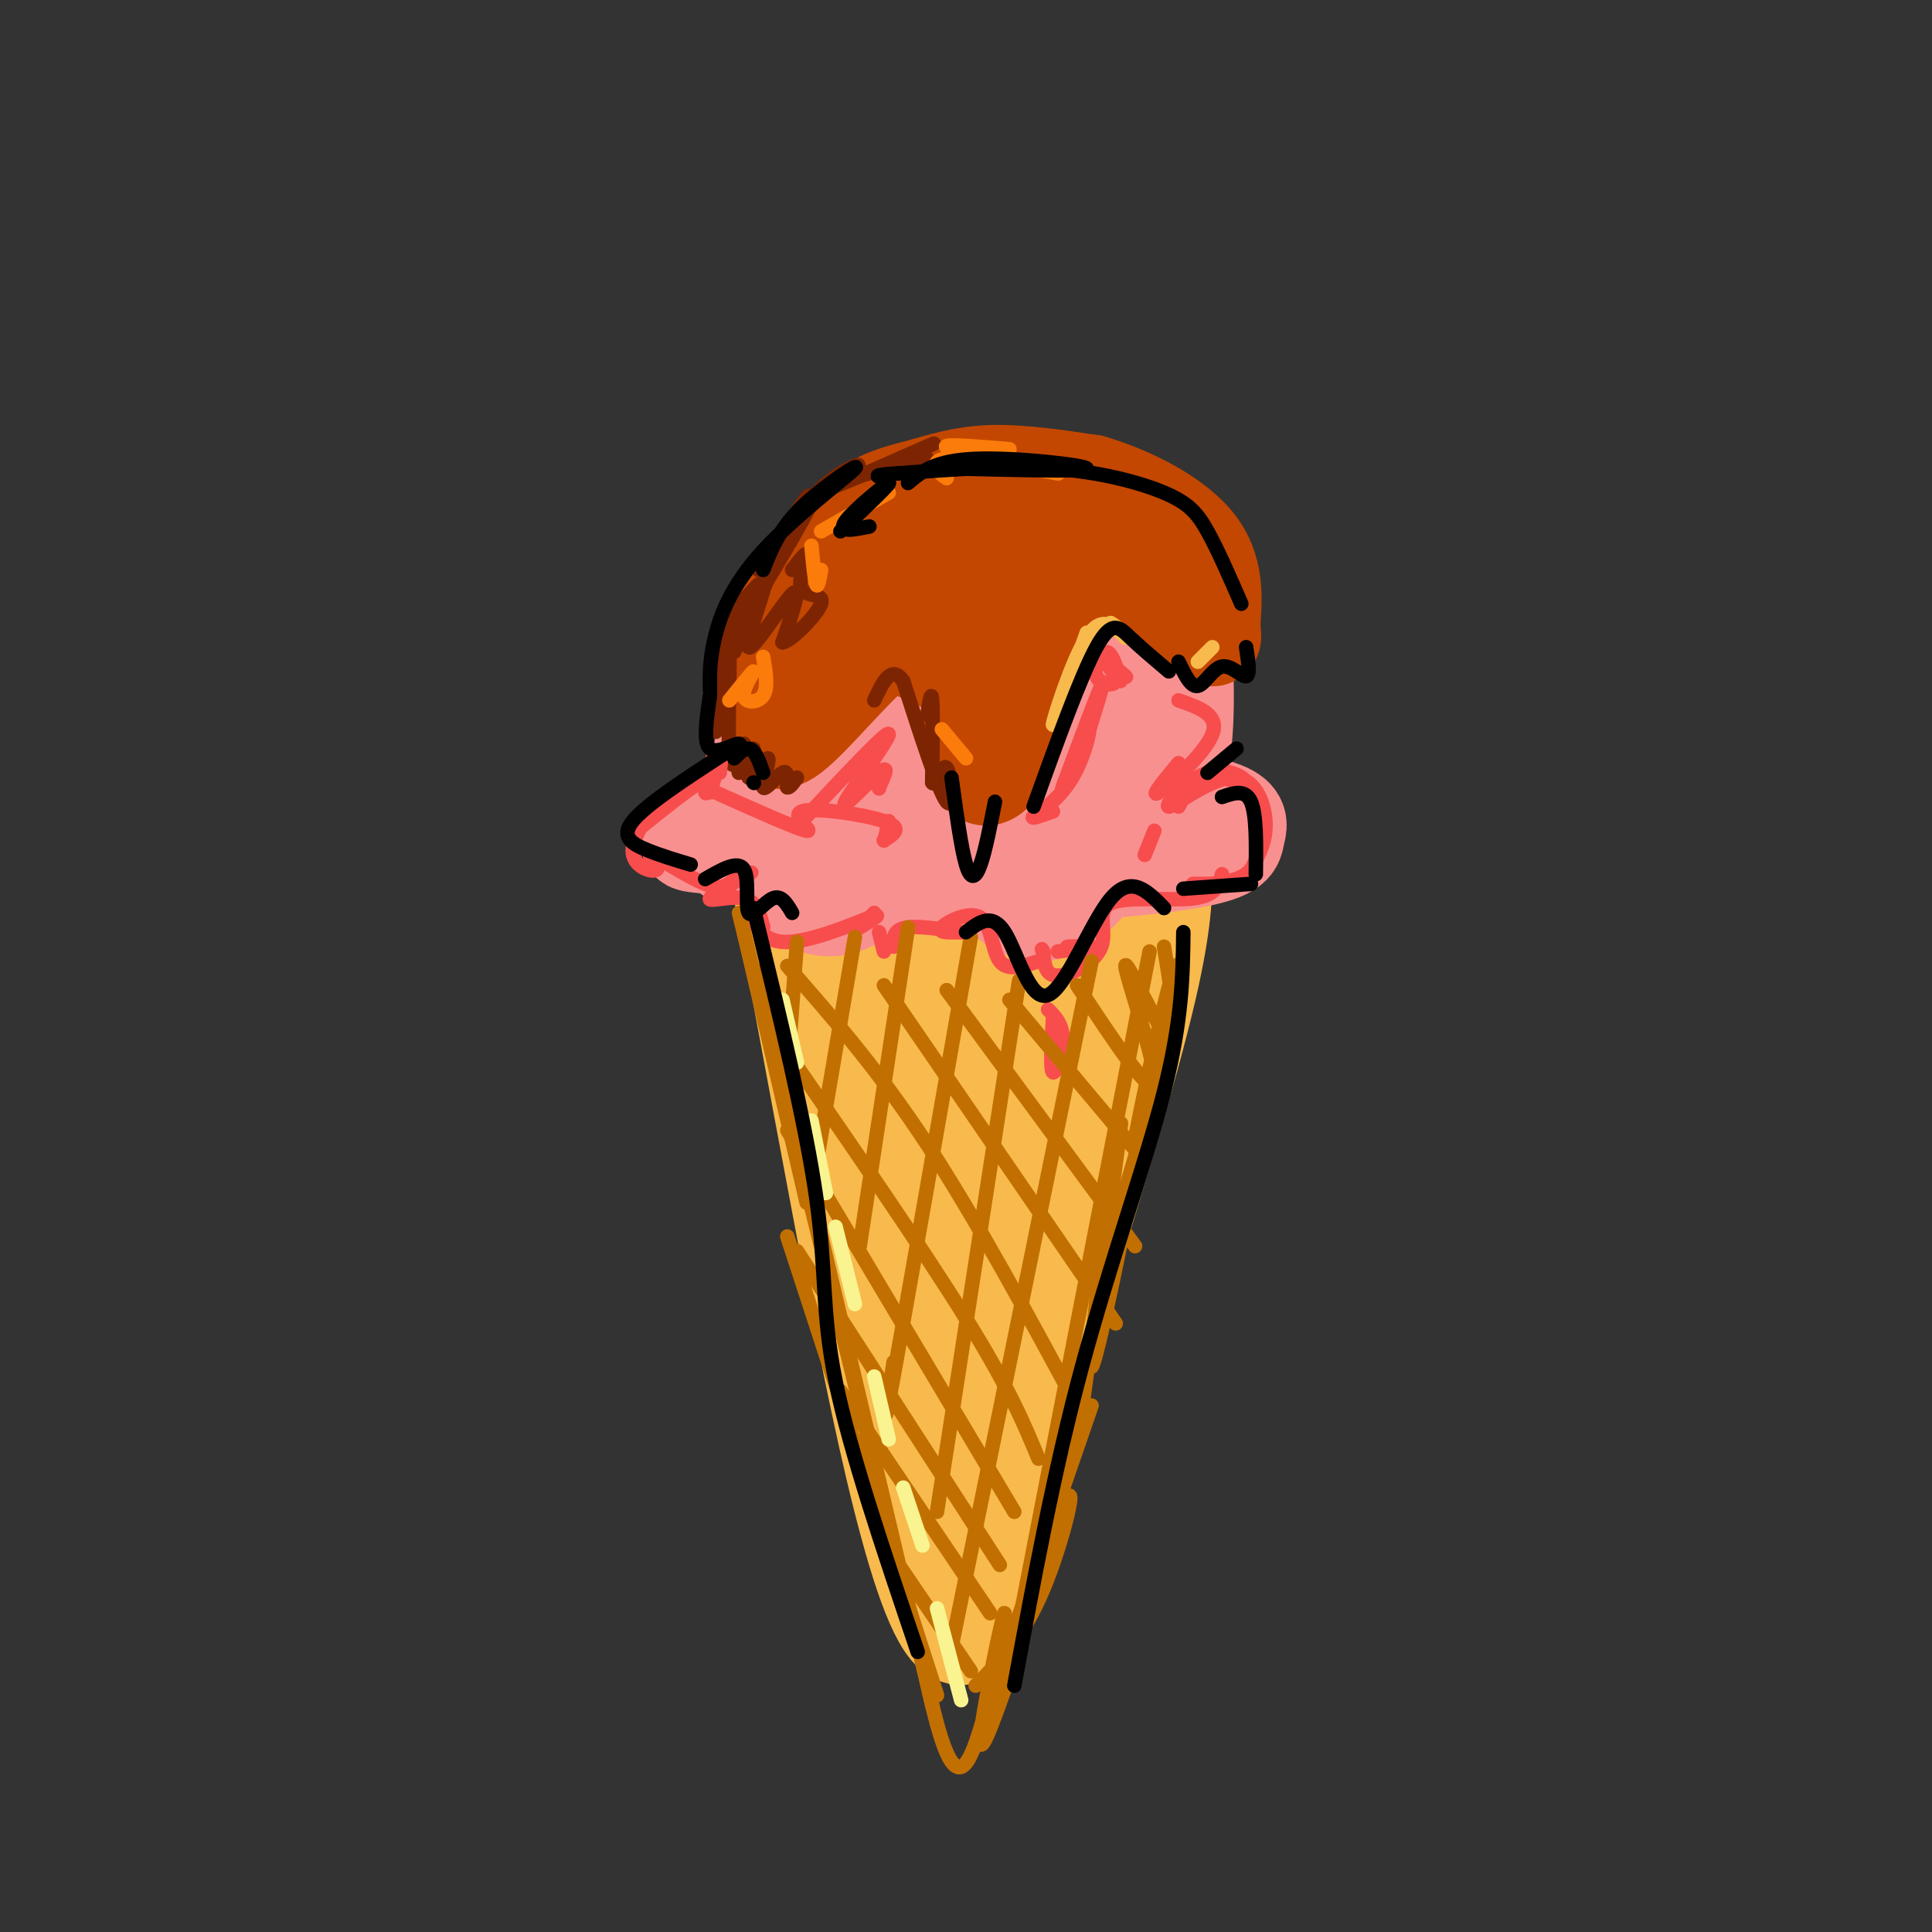 <svg viewBox='0 0 400 400' version='1.1' xmlns='http://www.w3.org/2000/svg' xmlns:xlink='http://www.w3.org/1999/xlink'><rect x="0" y="0" width="400" height="400" fill="#333333" stroke="none"/><g fill='none' stroke='rgb(248,186,77)' stroke-width='20' stroke-linecap='round' stroke-linejoin='round'><path d='M161,180c3.378,18.400 6.756,36.800 13,70c6.244,33.200 15.356,81.200 23,88c7.644,6.800 13.822,-27.600 20,-62'/><path d='M217,276c7.378,-23.422 15.822,-50.978 20,-68c4.178,-17.022 4.089,-23.511 4,-30'/><path d='M241,178c-11.667,-4.667 -42.833,-1.333 -74,2'/><path d='M167,180c-5.244,33.156 18.644,115.044 27,125c8.356,9.956 1.178,-52.022 -6,-114'/><path d='M188,191c0.920,7.077 6.220,81.768 10,97c3.780,15.232 6.041,-28.996 12,-58c5.959,-29.004 15.618,-42.785 15,-40c-0.618,2.785 -11.513,22.134 -17,31c-5.487,8.866 -5.568,7.247 -8,7c-2.432,-0.247 -7.216,0.876 -12,2'/><path d='M188,230c-4.095,0.454 -8.331,0.590 -11,-5c-2.669,-5.590 -3.770,-16.906 -2,-24c1.770,-7.094 6.411,-9.965 11,-11c4.589,-1.035 9.124,-0.232 12,0c2.876,0.232 4.091,-0.106 6,3c1.909,3.106 4.510,9.657 4,16c-0.510,6.343 -4.131,12.480 -9,16c-4.869,3.520 -10.987,4.425 -15,4c-4.013,-0.425 -5.923,-2.178 -8,-6c-2.077,-3.822 -4.322,-9.712 -2,-16c2.322,-6.288 9.211,-12.972 13,-16c3.789,-3.028 4.480,-2.399 8,-1c3.520,1.399 9.871,3.569 14,8c4.129,4.431 6.037,11.123 4,18c-2.037,6.877 -8.018,13.938 -14,21'/><path d='M199,237c-2.724,0.765 -2.534,-7.823 -2,-15c0.534,-7.177 1.412,-12.945 5,-18c3.588,-5.055 9.886,-9.399 13,-11c3.114,-1.601 3.043,-0.461 5,2c1.957,2.461 5.941,6.241 4,21c-1.941,14.759 -9.809,40.497 -13,42c-3.191,1.503 -1.707,-21.228 1,-35c2.707,-13.772 6.637,-18.585 9,-21c2.363,-2.415 3.159,-2.431 5,-2c1.841,0.431 4.726,1.308 2,13c-2.726,11.692 -11.065,34.198 -14,39c-2.935,4.802 -0.468,-8.099 2,-21'/><path d='M216,231c0.667,-4.000 1.333,-3.500 2,-3'/><path d='M200,319c0.000,0.000 0.100,0.100 0.1,0.1'/></g>
<g fill='none' stroke='rgb(249,144,144)' stroke-width='20' stroke-linecap='round' stroke-linejoin='round'><path d='M151,177c17.255,1.912 34.510,3.825 52,4c17.490,0.175 35.214,-1.386 44,-3c8.786,-1.614 8.635,-3.281 9,-5c0.365,-1.719 1.247,-3.491 -2,-5c-3.247,-1.509 -10.624,-2.754 -18,-4'/><path d='M236,164c-14.236,-1.636 -40.826,-3.727 -59,-2c-18.174,1.727 -27.931,7.273 -32,10c-4.069,2.727 -2.448,2.636 1,3c3.448,0.364 8.724,1.182 14,2'/><path d='M160,177c3.867,0.089 6.533,-0.689 7,-1c0.467,-0.311 -1.267,-0.156 -3,0'/><path d='M156,163c2.302,-9.932 4.603,-19.864 6,-26c1.397,-6.136 1.889,-8.478 9,-11c7.111,-2.522 20.839,-5.226 30,-5c9.161,0.226 13.754,3.380 18,7c4.246,3.620 8.143,7.705 11,11c2.857,3.295 4.673,5.798 5,10c0.327,4.202 -0.837,10.101 -2,16'/><path d='M233,165c-0.322,3.774 -0.128,5.207 0,3c0.128,-2.207 0.188,-8.056 0,-12c-0.188,-3.944 -0.625,-5.984 -8,-7c-7.375,-1.016 -21.687,-1.008 -36,-1'/><path d='M160,158c-0.699,-7.975 -1.397,-15.949 -1,-21c0.397,-5.051 1.890,-7.177 5,-11c3.110,-3.823 7.836,-9.342 13,-14c5.164,-4.658 10.766,-8.455 20,-9c9.234,-0.545 22.102,2.161 30,5c7.898,2.839 10.828,5.811 13,10c2.172,4.189 3.586,9.594 5,15'/><path d='M245,133c0.888,9.846 0.608,26.962 -2,26c-2.608,-0.962 -7.544,-20.000 -11,-29c-3.456,-9.000 -5.432,-7.961 -8,-9c-2.568,-1.039 -5.730,-4.155 -14,-5c-8.270,-0.845 -21.650,0.580 -30,3c-8.350,2.420 -11.672,5.834 -14,10c-2.328,4.166 -3.664,9.083 -5,14'/><path d='M161,143c-0.074,4.858 2.241,10.002 8,13c5.759,2.998 14.963,3.850 21,4c6.037,0.150 8.908,-0.401 12,-3c3.092,-2.599 6.405,-7.245 8,-10c1.595,-2.755 1.471,-3.619 0,-7c-1.471,-3.381 -4.291,-9.279 -8,-12c-3.709,-2.721 -8.308,-2.266 -14,1c-5.692,3.266 -12.476,9.343 -15,13c-2.524,3.657 -0.788,4.892 2,6c2.788,1.108 6.628,2.087 11,2c4.372,-0.087 9.276,-1.240 13,-4c3.724,-2.760 6.269,-7.126 5,-10c-1.269,-2.874 -6.350,-4.255 -11,-3c-4.650,1.255 -8.867,5.146 -10,8c-1.133,2.854 0.819,4.673 3,5c2.181,0.327 4.590,-0.836 7,-2'/><path d='M193,144c1.759,-1.671 2.657,-4.850 2,-7c-0.657,-2.150 -2.869,-3.271 -6,-2c-3.131,1.271 -7.180,4.935 -8,7c-0.820,2.065 1.590,2.533 4,3'/><path d='M164,185c3.476,2.173 6.952,4.345 12,2c5.048,-2.345 11.667,-9.208 18,-9c6.333,0.208 12.381,7.488 17,10c4.619,2.512 7.810,0.256 11,-2'/><path d='M222,186c3.500,-2.500 6.750,-7.750 10,-13'/></g>
<g fill='none' stroke='rgb(195,71,1)' stroke-width='20' stroke-linecap='round' stroke-linejoin='round'><path d='M158,133c3.815,-5.708 7.631,-11.417 14,-16c6.369,-4.583 15.292,-8.042 23,-10c7.708,-1.958 14.202,-2.417 18,-1c3.798,1.417 4.899,4.708 6,8'/><path d='M219,114c1.765,0.656 3.177,-1.706 1,7c-2.177,8.706 -7.944,28.478 -12,36c-4.056,7.522 -6.400,2.794 -7,-2c-0.600,-4.794 0.543,-9.656 -1,-13c-1.543,-3.344 -5.771,-5.172 -10,-7'/><path d='M190,135c-2.632,-2.136 -4.211,-3.974 -9,0c-4.789,3.974 -12.789,13.762 -17,17c-4.211,3.238 -4.632,-0.075 -5,-3c-0.368,-2.925 -0.684,-5.463 -1,-8'/><path d='M158,141c-0.833,-2.381 -2.417,-4.333 5,-11c7.417,-6.667 23.833,-18.048 26,-20c2.167,-1.952 -9.917,5.524 -22,13'/><path d='M167,123c-2.041,-1.016 3.855,-10.056 9,-15c5.145,-4.944 9.539,-5.793 14,-7c4.461,-1.207 8.989,-2.774 15,-3c6.011,-0.226 13.506,0.887 21,2'/><path d='M226,100c8.072,2.348 17.751,7.217 22,13c4.249,5.783 3.067,12.480 3,16c-0.067,3.520 0.981,3.863 -2,2c-2.981,-1.863 -9.990,-5.931 -17,-10'/><path d='M232,121c-4.509,-1.483 -7.282,-0.192 -11,3c-3.718,3.192 -8.381,8.283 -13,10c-4.619,1.717 -9.195,0.060 -12,-2c-2.805,-2.060 -3.841,-4.523 -3,-7c0.841,-2.477 3.557,-4.968 7,-6c3.443,-1.032 7.614,-0.607 10,0c2.386,0.607 2.989,1.394 3,3c0.011,1.606 -0.568,4.030 -3,5c-2.432,0.970 -6.716,0.485 -11,0'/><path d='M199,127c-1.190,-1.536 1.333,-5.375 4,-7c2.667,-1.625 5.476,-1.036 6,0c0.524,1.036 -1.238,2.518 -3,4'/></g>
<g fill='none' stroke='rgb(125,37,2)' stroke-width='3' stroke-linecap='round' stroke-linejoin='round'><path d='M157,118c4.417,-6.750 8.833,-13.500 10,-15c1.167,-1.500 -0.917,2.250 -3,6'/><path d='M161,113c-2.286,2.827 -4.571,5.655 -2,2c2.571,-3.655 10.000,-13.792 9,-11c-1.000,2.792 -10.429,18.512 -14,24c-3.571,5.488 -1.286,0.744 1,-4'/><path d='M157,121c-3.800,4.000 -7.600,8.000 -9,14c-1.400,6.000 -0.400,14.000 0,16c0.400,2.000 0.200,-2.000 0,-6'/><path d='M148,145c0.821,-4.905 2.875,-14.167 3,-14c0.125,0.167 -1.679,9.762 -2,12c-0.321,2.238 0.839,-2.881 2,-8'/><path d='M151,135c0.178,3.511 -0.378,16.289 0,21c0.378,4.711 1.689,1.356 3,-2'/><path d='M154,154c0.020,1.476 -1.432,6.166 -1,6c0.432,-0.166 2.746,-5.190 3,-5c0.254,0.190 -1.554,5.592 -1,6c0.554,0.408 3.468,-4.179 4,-4c0.532,0.179 -1.318,5.125 -1,6c0.318,0.875 2.805,-2.321 4,-3c1.195,-0.679 1.097,1.161 1,3'/><path d='M163,163c0.500,0.167 1.250,-0.917 2,-2'/><path d='M192,148c0.417,-2.667 0.833,-5.333 1,-3c0.167,2.333 0.083,9.667 0,17'/><path d='M193,162c0.571,1.238 2.000,-4.167 3,-3c1.000,1.167 1.571,8.905 0,7c-1.571,-1.905 -5.286,-13.452 -9,-25'/><path d='M187,141c-2.500,-3.500 -4.250,0.250 -6,4'/><path d='M167,104c2.274,-2.219 4.549,-4.437 7,-6c2.451,-1.563 5.080,-2.470 3,-1c-2.080,1.470 -8.868,5.319 -5,4c3.868,-1.319 18.391,-7.805 21,-9c2.609,-1.195 -6.695,2.903 -16,7'/><path d='M156,127c2.823,-6.785 5.646,-13.569 4,-10c-1.646,3.569 -7.762,17.492 -8,18c-0.238,0.508 5.400,-12.400 6,-13c0.600,-0.600 -3.838,11.108 -3,12c0.838,0.892 6.954,-9.031 9,-11c2.046,-1.969 0.023,4.015 -2,10'/><path d='M162,133c1.770,-0.204 7.196,-5.715 8,-8c0.804,-2.285 -3.014,-1.346 -4,-3c-0.986,-1.654 0.861,-5.901 1,-7c0.139,-1.099 -1.431,0.951 -3,3'/><path d='M172,100c0.000,0.000 20.000,-5.000 20,-5'/></g>
<g fill='none' stroke='rgb(248,186,77)' stroke-width='3' stroke-linecap='round' stroke-linejoin='round'><path d='M225,131c-3.556,10.022 -7.111,20.044 -7,19c0.111,-1.044 3.889,-13.156 7,-18c3.111,-4.844 5.556,-2.422 8,0'/><path d='M232,131c-1.167,-1.083 -2.333,-2.167 -2,-2c0.333,0.167 2.167,1.583 4,3'/><path d='M248,137c0.000,0.000 3.000,-3.000 3,-3'/></g>
<g fill='none' stroke='rgb(248,77,77)' stroke-width='3' stroke-linecap='round' stroke-linejoin='round'><path d='M149,160c0.281,-2.379 0.562,-4.758 0,-3c-0.562,1.758 -1.968,7.653 -2,7c-0.032,-0.653 1.311,-7.856 1,-8c-0.311,-0.144 -2.276,6.769 -2,8c0.276,1.231 2.793,-3.220 1,-3c-1.793,0.220 -7.897,5.110 -14,10'/><path d='M133,171c-1.086,-0.107 3.199,-5.375 3,-5c-0.199,0.375 -4.882,6.393 -5,10c-0.118,3.607 4.329,4.802 5,4c0.671,-0.802 -2.435,-3.600 -1,-3c1.435,0.600 7.410,4.600 11,6c3.590,1.400 4.795,0.200 6,-1'/><path d='M152,182c2.191,-0.703 4.670,-1.962 3,-1c-1.670,0.962 -7.488,4.144 -8,5c-0.512,0.856 4.282,-0.612 7,0c2.718,0.612 3.359,3.306 4,6'/><path d='M158,192c0.096,-0.201 -1.665,-3.703 -2,-3c-0.335,0.703 0.756,5.612 6,6c5.244,0.388 14.641,-3.746 18,-5c3.359,-1.254 0.679,0.373 -2,2'/><path d='M178,192c0.167,-0.167 1.583,-1.583 3,-3'/><path d='M148,164c8.649,3.869 17.298,7.738 19,8c1.702,0.262 -3.542,-3.083 -1,-4c2.542,-0.917 12.869,0.595 17,2c4.131,1.405 2.065,2.702 0,4'/><path d='M183,174c0.167,0.000 0.583,-2.000 1,-4'/><path d='M167,169c8.411,-8.964 16.821,-17.929 17,-17c0.179,0.929 -7.875,11.750 -9,14c-1.125,2.250 4.679,-4.071 7,-6c2.321,-1.929 1.161,0.536 0,3'/><path d='M182,163c0.000,0.500 0.000,0.250 0,0'/><path d='M218,168c-2.446,0.876 -4.891,1.751 -4,1c0.891,-0.751 5.120,-3.129 8,-8c2.880,-4.871 4.411,-12.233 3,-10c-1.411,2.233 -5.765,14.063 -5,12c0.765,-2.063 6.647,-18.018 8,-21c1.353,-2.982 -1.824,7.009 -5,17'/><path d='M244,167c1.476,-2.784 2.952,-5.568 6,-6c3.048,-0.432 7.667,1.487 8,1c0.333,-0.487 -3.621,-3.379 -8,-2c-4.379,1.379 -9.184,7.029 -8,7c1.184,-0.029 8.357,-5.739 13,-6c4.643,-0.261 6.755,4.925 7,9c0.245,4.075 -1.378,7.037 -3,10'/><path d='M259,180c-1.833,2.167 -4.917,2.583 -8,3'/><path d='M253,181c-0.604,2.217 -1.209,4.434 -6,5c-4.791,0.566 -13.769,-0.518 -17,1c-3.231,1.518 -0.716,5.640 -2,9c-1.284,3.360 -6.367,5.960 -9,6c-2.633,0.040 -2.817,-2.480 -3,-5'/><path d='M216,197c-0.500,-0.833 -0.250,-0.417 0,0'/><path d='M215,199c-3.190,1.071 -6.381,2.143 -8,0c-1.619,-2.143 -1.667,-7.500 -4,-9c-2.333,-1.500 -6.952,0.857 -8,2c-1.048,1.143 1.476,1.071 4,1'/><path d='M199,193c-1.689,-0.244 -7.911,-1.356 -11,-1c-3.089,0.356 -3.044,2.178 -3,4'/><path d='M183,197c0.000,0.000 -1.000,-4.000 -1,-4'/><path d='M218,211c-0.289,5.289 -0.578,10.578 0,11c0.578,0.422 2.022,-4.022 2,-7c-0.022,-2.978 -1.511,-4.489 -3,-6'/><path d='M219,197c3.333,-0.417 6.667,-0.833 7,-1c0.333,-0.167 -2.333,-0.083 -5,0'/><path d='M247,183c0.000,0.000 4.000,0.000 4,0'/><path d='M239,172c0.000,0.000 -2.000,5.000 -2,5'/><path d='M244,158c-3.067,3.711 -6.133,7.422 -4,6c2.133,-1.422 9.467,-7.978 11,-12c1.533,-4.022 -2.733,-5.511 -7,-7'/><path d='M232,141c-0.894,-3.032 -1.788,-6.064 -3,-6c-1.212,0.064 -2.742,3.224 -2,5c0.742,1.776 3.756,2.167 4,1c0.244,-1.167 -2.280,-3.891 -2,-4c0.280,-0.109 3.366,2.397 4,3c0.634,0.603 -1.183,-0.699 -3,-2'/><path d='M230,138c-0.500,-0.333 -0.250,-0.167 0,0'/></g>
<g fill='none' stroke='rgb(194,111,1)' stroke-width='3' stroke-linecap='round' stroke-linejoin='round'><path d='M154,193c0.000,0.000 13.000,56.000 13,56'/><path d='M153,189c0.000,0.000 30.000,122.000 30,122'/><path d='M157,201c0.000,0.000 36.000,152.000 36,152'/><path d='M163,256c0.000,0.000 30.000,92.000 30,92'/><path d='M177,298c0.000,0.000 17.000,53.000 17,53'/><path d='M202,349c4.893,-4.976 9.786,-9.952 14,-20c4.214,-10.048 7.750,-25.167 4,-17c-3.750,8.167 -14.786,39.619 -15,40c-0.214,0.381 10.393,-30.310 21,-61'/><path d='M223,299c4.923,-35.625 9.845,-71.250 9,-66c-0.845,5.250 -7.458,51.375 -6,50c1.458,-1.375 10.988,-50.250 14,-66c3.012,-15.750 -0.494,1.625 -4,19'/><path d='M236,236c-2.495,9.071 -6.732,22.248 -6,21c0.732,-1.248 6.433,-16.922 10,-32c3.567,-15.078 4.999,-29.559 3,-24c-1.999,5.559 -7.428,31.160 -8,35c-0.572,3.840 3.714,-14.080 8,-32'/><path d='M165,195c0.000,0.000 -2.000,27.000 -2,27'/><path d='M177,194c0.000,0.000 -8.000,47.000 -8,47'/><path d='M188,192c0.000,0.000 -10.000,66.000 -10,66'/><path d='M201,194c-6.667,38.167 -13.333,76.333 -16,91c-2.667,14.667 -1.333,5.833 0,-3'/><path d='M211,203c0.000,0.000 -17.000,110.000 -17,110'/><path d='M226,199c0.000,0.000 -29.000,142.000 -29,142'/><path d='M238,197c0.000,0.000 -27.000,139.000 -27,139'/><path d='M182,318c0.000,0.000 19.000,28.000 19,28'/><path d='M174,288c0.000,0.000 31.000,46.000 31,46'/><path d='M165,259c0.000,0.000 42.000,65.000 42,65'/><path d='M163,234c0.000,0.000 47.000,79.000 47,79'/><path d='M161,215c15.000,21.750 30.000,43.500 39,58c9.000,14.500 12.000,21.750 15,29'/><path d='M163,200c9.417,10.750 18.833,21.500 29,37c10.167,15.500 21.083,35.750 32,56'/><path d='M183,204c0.000,0.000 48.000,70.000 48,70'/><path d='M196,205c0.000,0.000 39.000,53.000 39,53'/><path d='M209,207c0.000,0.000 26.000,31.000 26,31'/><path d='M223,204c7.714,11.726 15.429,23.452 16,20c0.571,-3.452 -6.000,-22.083 -6,-24c0.000,-1.917 6.571,12.881 9,15c2.429,2.119 0.714,-8.440 -1,-19'/><path d='M190,339c3.125,15.381 6.250,30.762 10,26c3.750,-4.762 8.125,-29.667 8,-31c-0.125,-1.333 -4.750,20.905 -5,26c-0.250,5.095 3.875,-6.952 8,-19'/></g>
<g fill='none' stroke='rgb(249,244,144)' stroke-width='3' stroke-linecap='round' stroke-linejoin='round'><path d='M162,207c0.000,0.000 3.000,13.000 3,13'/><path d='M168,232c0.000,0.000 3.000,15.000 3,15'/><path d='M173,254c0.000,0.000 4.000,16.000 4,16'/><path d='M181,285c0.000,0.000 3.000,13.000 3,13'/><path d='M187,308c0.000,0.000 4.000,12.000 4,12'/><path d='M194,333c0.000,0.000 5.000,19.000 5,19'/></g>
<g fill='none' stroke='rgb(251,123,11)' stroke-width='3' stroke-linecap='round' stroke-linejoin='round'><path d='M151,145c2.458,-3.054 4.917,-6.107 5,-6c0.083,0.107 -2.208,3.375 -2,5c0.208,1.625 2.917,1.607 4,0c1.083,-1.607 0.542,-4.804 0,-8'/><path d='M170,118c-0.333,1.917 -0.667,3.833 -1,3c-0.333,-0.833 -0.667,-4.417 -1,-8'/><path d='M170,110c0.000,0.000 14.000,-8.000 14,-8'/><path d='M196,99c-0.754,-0.488 -1.509,-0.976 -2,-2c-0.491,-1.024 -0.719,-2.584 6,-2c6.719,0.584 20.386,3.311 19,3c-1.386,-0.311 -17.825,-3.660 -22,-5c-4.175,-1.340 3.912,-0.670 12,0'/><path d='M195,151c0.000,0.000 5.000,6.000 5,6'/></g>
<g fill='none' stroke='rgb(0,0,0)' stroke-width='3' stroke-linecap='round' stroke-linejoin='round'><path d='M158,118c1.638,-4.199 3.276,-8.399 8,-13c4.724,-4.601 12.534,-9.604 11,-8c-1.534,1.604 -12.413,9.817 -19,17c-6.587,7.183 -8.882,13.338 -10,18c-1.118,4.662 -1.059,7.831 -1,11'/><path d='M147,144c-0.729,4.877 -1.458,9.754 0,11c1.458,1.246 5.102,-1.140 6,-1c0.898,0.140 -0.951,2.807 -1,3c-0.049,0.193 1.700,-2.088 3,-2c1.300,0.088 2.150,2.544 3,5'/><path d='M156,162c0.000,0.000 0.100,0.100 0.1,0.1'/><path d='M150,156c-8.156,5.311 -16.311,10.622 -19,14c-2.689,3.378 0.089,4.822 3,6c2.911,1.178 5.956,2.089 9,3'/><path d='M146,182c3.393,-1.970 6.786,-3.940 8,-2c1.214,1.940 0.250,7.792 1,9c0.750,1.208 3.214,-2.226 5,-3c1.786,-0.774 2.893,1.113 4,3'/><path d='M156,188c5.422,22.356 10.844,44.711 13,60c2.156,15.289 1.044,23.511 4,38c2.956,14.489 9.978,35.244 17,56'/><path d='M245,193c-0.111,9.067 -0.222,18.133 -4,33c-3.778,14.867 -11.222,35.533 -17,57c-5.778,21.467 -9.889,43.733 -14,66'/><path d='M200,193c2.685,-2.077 5.369,-4.155 8,0c2.631,4.155 5.208,14.542 9,13c3.792,-1.542 8.798,-15.012 13,-20c4.202,-4.988 7.601,-1.494 11,2'/><path d='M245,184c0.000,0.000 14.000,-1.000 14,-1'/><path d='M260,181c0.083,-6.167 0.167,-12.333 -1,-15c-1.167,-2.667 -3.583,-1.833 -6,-1'/><path d='M250,160c0.000,0.000 6.000,-5.000 6,-5'/><path d='M214,167c4.889,-13.556 9.778,-27.111 13,-33c3.222,-5.889 4.778,-4.111 7,-2c2.222,2.111 5.111,4.556 8,7'/><path d='M244,137c1.274,2.661 2.548,5.321 4,5c1.452,-0.321 3.083,-3.625 5,-4c1.917,-0.375 4.119,2.179 5,2c0.881,-0.179 0.440,-3.089 0,-6'/><path d='M257,125c-2.435,-5.589 -4.869,-11.179 -7,-15c-2.131,-3.821 -3.958,-5.875 -9,-8c-5.042,-2.125 -13.298,-4.321 -23,-5c-9.702,-0.679 -20.851,0.161 -32,1'/><path d='M186,98c-5.833,0.333 -4.417,0.667 -3,1'/><path d='M197,161c1.000,7.311 2.000,14.622 3,18c1.000,3.378 2.000,2.822 3,0c1.000,-2.822 2.000,-7.911 3,-13'/><path d='M198,97c13.644,0.333 27.289,0.667 27,0c-0.289,-0.667 -14.511,-2.333 -23,-2c-8.489,0.333 -11.244,2.667 -14,5'/><path d='M174,110c5.333,-5.089 10.667,-10.178 10,-10c-0.667,0.178 -7.333,5.622 -9,8c-1.667,2.378 1.667,1.689 5,1'/></g>
</svg>